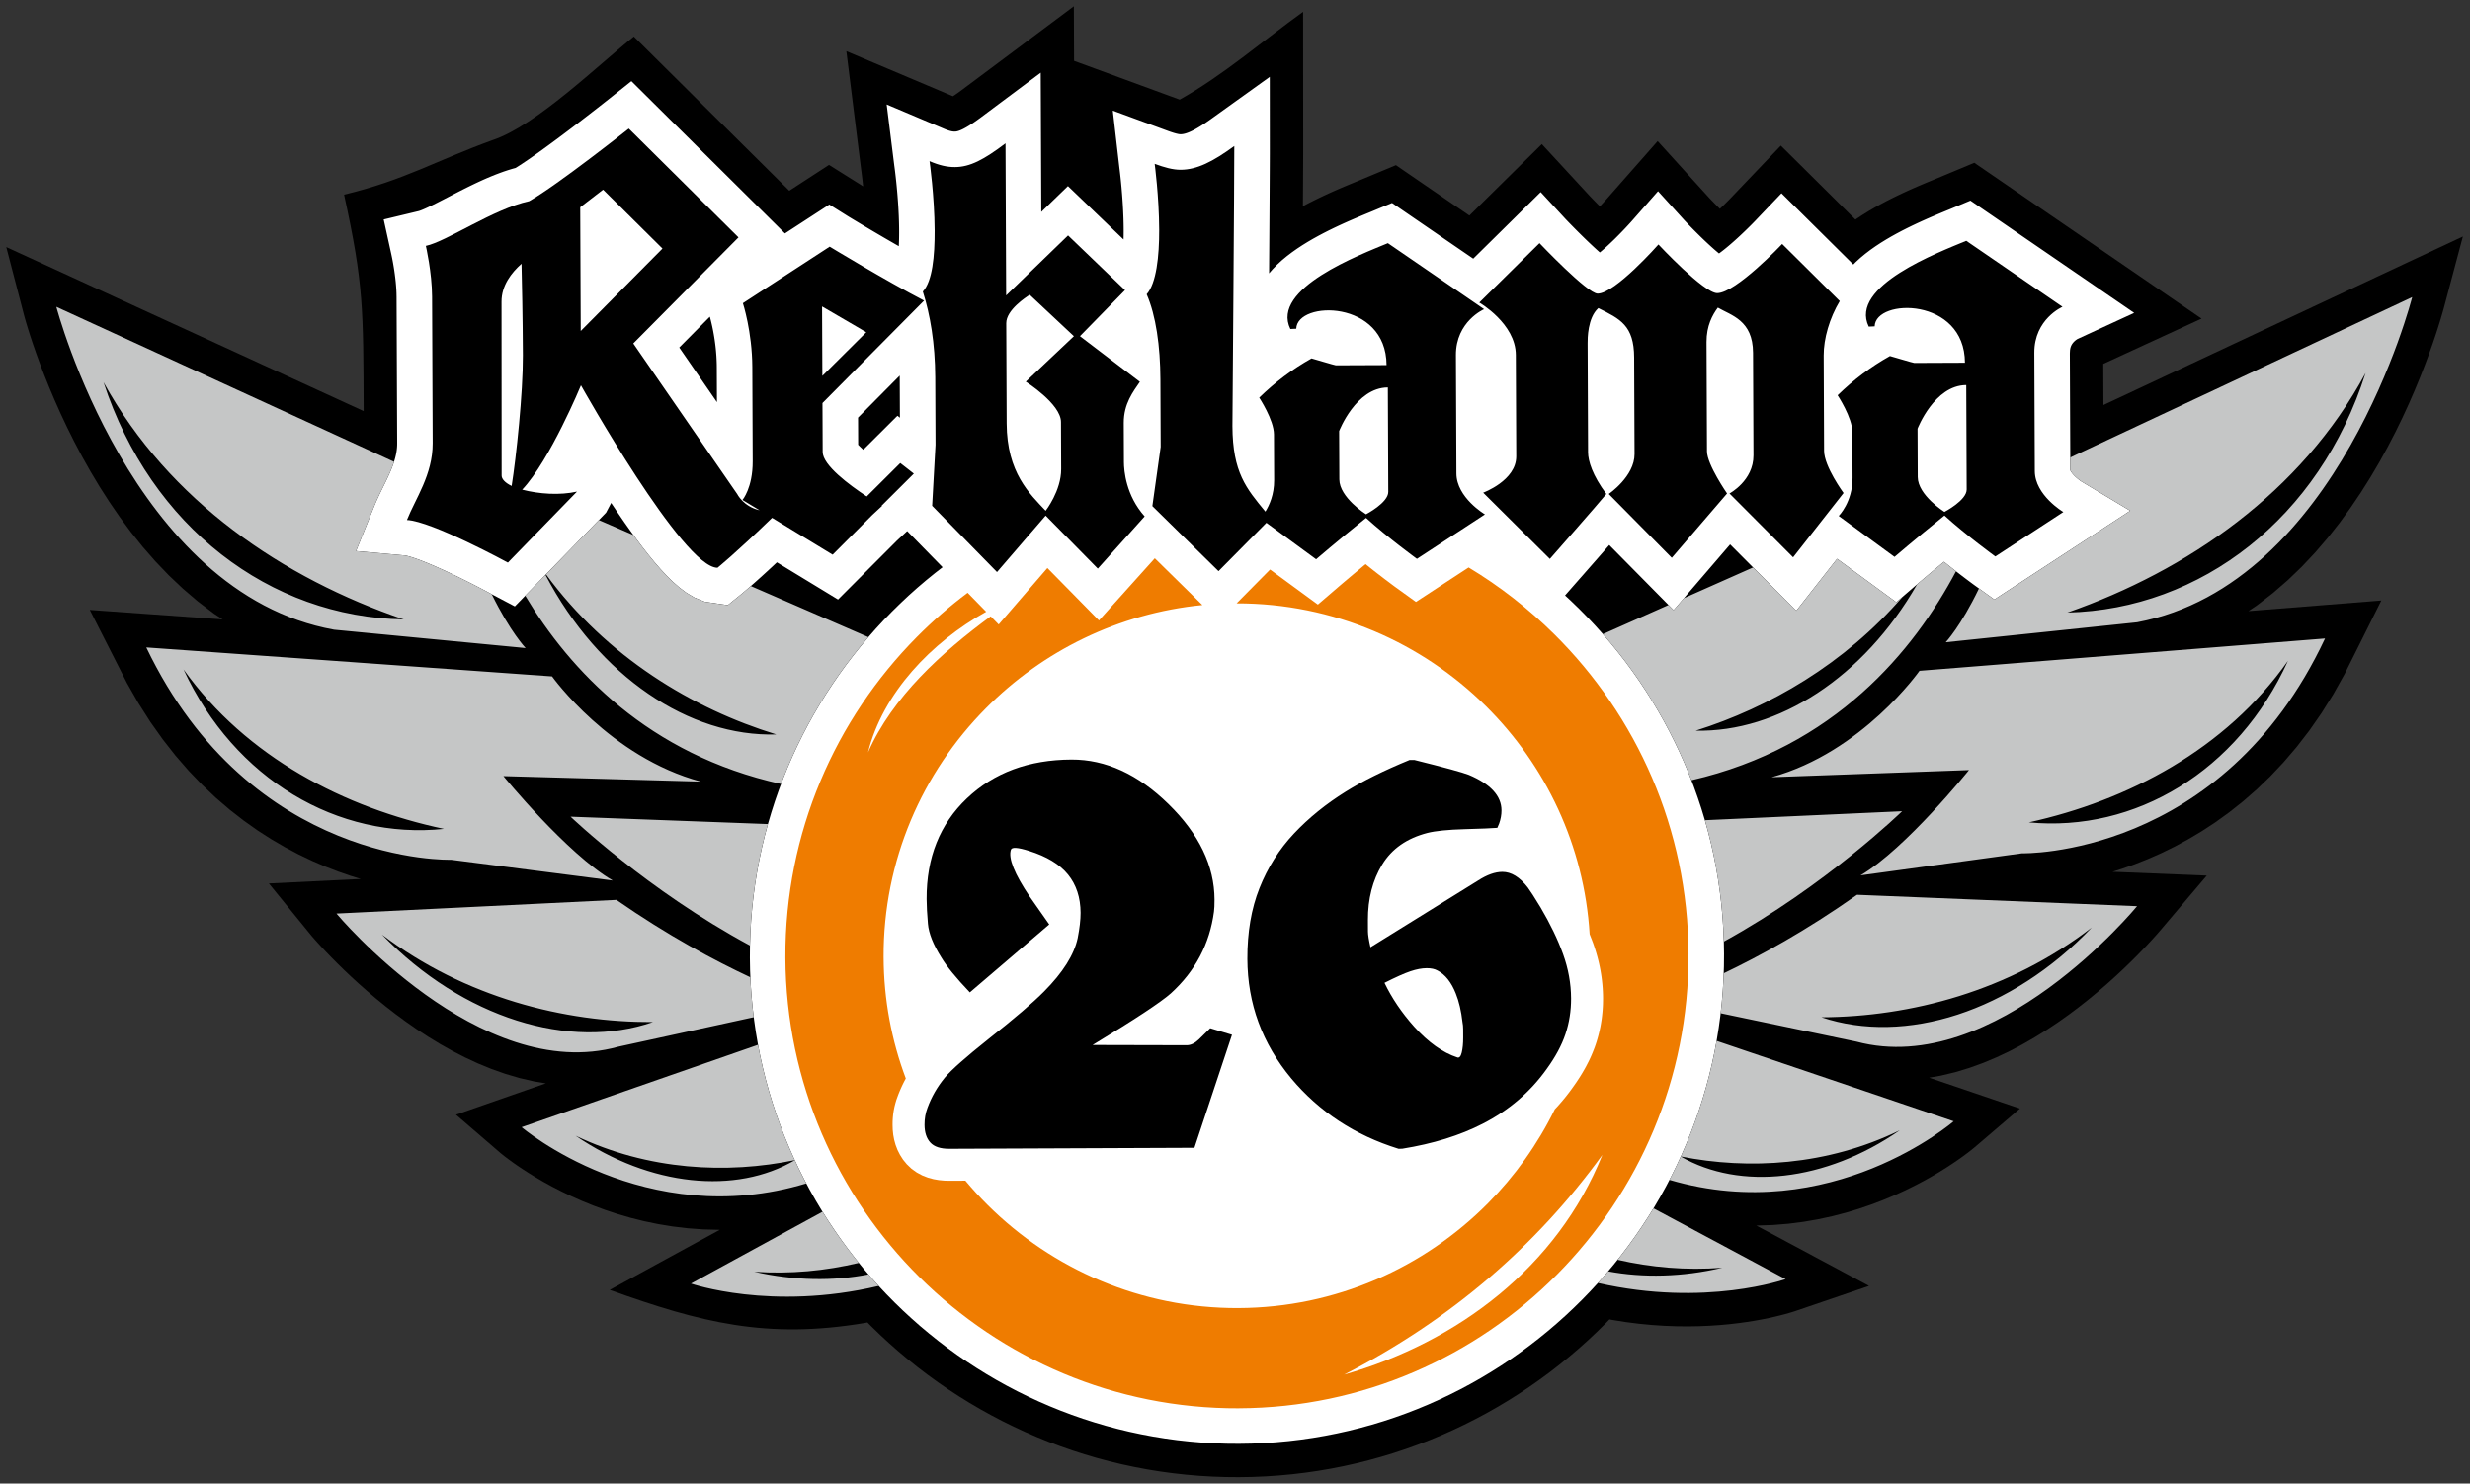 <?xml version="1.0" encoding="UTF-8" standalone="no"?>
<!DOCTYPE svg PUBLIC "-//W3C//DTD SVG 1.1//EN" "http://www.w3.org/Graphics/SVG/1.1/DTD/svg11.dtd">
<svg width="100%" height="100%" viewBox="0 0 1640 985" version="1.1" xmlns="http://www.w3.org/2000/svg" xmlns:xlink="http://www.w3.org/1999/xlink" xml:space="preserve" style="fill-rule:evenodd;clip-rule:evenodd;stroke-linejoin:round;stroke-miterlimit:1.414;">
    <rect x="0" y="0" width="1640" height="985" fill="#333333" stroke="none"/>
    <g transform="matrix(4.167,0,0,4.167,0,0)">
        <path d="M97.159,205.531L114.696,195.953L114.605,195.955L112.054,195.89L109.575,195.708L107.171,195.421L104.852,195.04L102.612,194.575L100.46,194.037L98.396,193.437L96.43,192.785L94.556,192.095L92.776,191.371L91.1,190.628L89.53,189.876L88.063,189.124L86.704,188.381L85.453,187.657L84.325,186.965L83.309,186.315L82.407,185.707L81.626,185.16L80.976,184.683L80.448,184.283L80.055,183.972L79.77,183.741L72.655,177.612L86.972,172.623L85.119,172.315L82.797,171.777L80.531,171.11L78.323,170.331L76.172,169.449L74.085,168.482L72.065,167.441L70.112,166.342L68.227,165.192L66.411,164.004L64.674,162.791L63.011,161.569L61.426,160.339L59.923,159.118L58.507,157.916L57.178,156.744L55.944,155.611L54.805,154.532L53.77,153.517L52.836,152.578L52.008,151.719L51.291,150.957L50.694,150.305L50.212,149.77L49.854,149.361L49.597,149.062L42.845,140.769L57.48,140.052L55.876,139.559L53.896,138.873L51.859,138.086L49.764,137.186L47.626,136.166L45.45,135.018L43.251,133.736L41.033,132.312L38.813,130.737L36.596,129.01L34.395,127.12L32.218,125.062L30.075,122.828L27.976,120.415L25.935,117.815L23.957,115.026L22.055,112.039L20.236,108.853L14.309,97.183L35.471,98.696L34.094,97.78L31.554,95.857L29.157,93.812L26.89,91.666L24.751,89.429L22.734,87.122L20.843,84.762L19.068,82.366L17.407,79.947L15.854,77.522L14.411,75.109L13.069,72.721L11.828,70.372L10.685,68.077L9.639,65.854L8.688,63.717L7.827,61.681L7.054,59.759L6.373,57.972L5.775,56.333L5.26,54.852L4.826,53.547L4.475,52.436L4.2,51.535L4.005,50.859L3.877,50.407L1,39.371L57.945,65.505C57.878,49.224 57.966,45.339 54.823,31.016C64.478,28.698 69.686,25.496 78.516,22.314C85.454,20.002 95.408,10.268 100.997,5.826L125.767,30.393L132.093,26.276L137.531,29.689L137.516,29.537L137.483,29.233L137.453,28.946L137.391,28.411L137.339,27.976L137.315,27.787L137.295,27.62L137.278,27.495L137.261,27.363L137.248,27.268L137.244,27.239L137.231,27.142L134.859,8.152L151.841,15.335L151.846,15.333L152.203,15.094L152.613,14.808L153.078,14.471L171.107,1L171.142,9.696L187.972,15.875C194.874,12.02 201.214,6.493 207.635,1.885L207.651,23.764L207.649,24.48L207.645,25.37L207.641,26.423L207.634,27.634L207.628,28.982L207.62,30.46L207.604,32.862L208.42,32.427L209.331,31.966L210.216,31.532L211.078,31.125L211.913,30.74L212.716,30.382L213.482,30.049L214.203,29.741L214.872,29.461L215.486,29.206L216.498,28.789L222.425,26.316L234.133,34.346L245.675,22.961L253.337,31.26L253.414,31.34L253.541,31.472L253.709,31.647L253.894,31.837L254.105,32.055L254.354,32.307L254.627,32.586L254.923,32.883L255.137,32.656L255.346,32.432L255.529,32.236L255.842,31.894L256.005,31.711L256.031,31.682L264.131,22.482L272.318,31.507L272.324,31.512L272.403,31.597L272.512,31.71L272.665,31.872L272.833,32.045L273.131,32.352L273.516,32.745L273.778,33.01L274.042,33.273L274.233,33.091L274.52,32.815L274.788,32.554L275.033,32.311L275.258,32.085L275.462,31.881L275.66,31.68L275.871,31.46L276.173,31.143L283.758,23.201L295.643,34.989L295.85,34.843L296.818,34.207L297.774,33.615L298.725,33.06L299.661,32.54L300.583,32.049L301.494,31.587L302.379,31.154L303.241,30.746L304.076,30.362L304.879,30.004L305.645,29.671L306.365,29.365L307.035,29.082L307.653,28.827L308.663,28.411L314.587,25.938L350.793,50.766L335.134,57.981L335.161,64.537L392.433,37.683L389.46,48.859L389.344,49.287L389.15,49.963L388.885,50.863L388.541,51.975L388.121,53.278L387.619,54.761L387.035,56.41L386.364,58.206L385.61,60.13L384.766,62.174L383.833,64.319L382.805,66.551L381.682,68.854L380.46,71.213L379.14,73.613L377.711,76.042L376.178,78.477L374.536,80.908L372.781,83.319L370.907,85.693L368.914,88.015L366.793,90.27L364.546,92.436L362.162,94.502L359.641,96.443L358.27,97.371L379.438,95.684L373.586,107.405L371.795,110.604L369.917,113.605L367.963,116.411L365.941,119.028L363.865,121.458L361.741,123.709L359.581,125.786L357.392,127.695L355.191,129.439L352.983,131.032L350.779,132.474L348.588,133.774L346.425,134.938L344.294,135.978L342.206,136.895L340.173,137.699L338.202,138.399L336.603,138.906L351.624,139.517L344.513,147.905L344.306,148.151L343.951,148.563L343.474,149.103L342.877,149.764L342.169,150.529L341.349,151.393L340.423,152.342L339.391,153.368L338.261,154.456L337.037,155.595L335.723,156.776L334.314,157.99L332.825,159.223L331.249,160.466L329.596,161.705L327.865,162.932L326.061,164.134L324.185,165.298L322.241,166.415L320.227,167.472L318.151,168.455L316.008,169.355L313.809,170.152L311.545,170.839L309.225,171.396L307.39,171.716L321.853,176.637L314.647,182.799L314.38,183.018L313.993,183.327L313.471,183.731L312.819,184.215L312.049,184.764L311.155,185.376L310.145,186.037L309.015,186.742L307.771,187.474L306.42,188.227L304.963,188.989L303.395,189.756L301.727,190.512L299.955,191.25L298.087,191.956L296.121,192.625L294.066,193.241L291.916,193.797L289.682,194.28L287.363,194.681L284.964,194.988L282.485,195.19L279.937,195.275L279.849,195.274L297.808,204.894L286.156,208.869L285.911,208.952L285.512,209.077L285.011,209.225L284.39,209.401L283.65,209.592L282.805,209.798L281.851,210.009L280.792,210.225L279.63,210.437L278.373,210.637L277.024,210.824L275.579,210.992L274.049,211.132L272.431,211.242L270.736,211.314L268.962,211.345L267.111,211.326L265.188,211.254L263.199,211.121L261.147,210.925L259.032,210.657L256.862,210.311L256.451,210.232L255.878,210.824L254.462,212.217L253.015,213.577L251.532,214.904L250.021,216.193L248.476,217.449L246.901,218.669L245.298,219.848L243.665,220.992L242.002,222.098L240.313,223.164L238.597,224.189L236.855,225.177L235.084,226.122L233.289,227.026L231.469,227.887L229.627,228.705L227.76,229.478L225.87,230.209L223.957,230.893L222.025,231.533L220.071,232.124L218.098,232.67L216.105,233.167L214.094,233.616L212.066,234.015L210.02,234.364L207.959,234.663L205.881,234.91L203.791,235.105L201.688,235.249L199.568,235.338L197.526,235.372L197.381,235.374L195.305,235.356L193.187,235.283L191.08,235.158L188.987,234.979L186.909,234.748L184.845,234.467L182.794,234.135L180.764,233.751L178.751,233.321L176.752,232.84L174.773,232.31L172.817,231.734L170.879,231.111L168.96,230.442L167.063,229.727L165.192,228.969L163.342,228.166L161.517,227.321L159.711,226.431L157.935,225.499L156.185,224.53L154.457,223.515L152.759,222.463L151.089,221.371L149.448,220.242L147.834,219.073L146.247,217.866L144.695,216.624L143.172,215.348L141.68,214.032L140.218,212.684L138.792,211.301L138.217,210.718L137.802,210.801C122.138,213.416 111.691,210.747 97.159,205.531"/>
    </g>
    <g transform="matrix(4.167,0,0,4.167,0,0)">
        <path d="M234.745,41.215L221.803,32.34L218.536,33.703L217.519,34.122L216.921,34.37L216.274,34.642L215.586,34.935L214.862,35.25L214.106,35.587L213.325,35.946L212.523,36.325L211.706,36.725L210.875,37.148L210.036,37.594L209.194,38.06L208.353,38.552L207.515,39.07L206.681,39.619L205.862,40.197L205.056,40.81L204.267,41.463L203.497,42.167L202.754,42.927L202.212,43.557L202.216,43.176L202.228,41.195L202.242,39.244L202.255,37.336L202.267,35.488L202.279,33.711L202.29,32.02L202.299,30.429L202.308,28.953L202.315,27.605L202.321,26.398L202.326,25.347L202.329,24.465L202.33,23.762L202.322,12.246L192.771,19.101L192.234,19.473L191.731,19.811L191.261,20.11L190.825,20.373L190.425,20.6L190.06,20.791L189.727,20.95L189.431,21.079L189.169,21.179L188.939,21.255L188.736,21.309L188.558,21.348L188.398,21.373L188.248,21.387L188.072,21.393L188.034,21.391L187.988,21.387L187.92,21.379L187.834,21.367L187.738,21.349L187.625,21.326L187.49,21.295L187.341,21.258L187.188,21.216L187.016,21.166L186.828,21.106L186.627,21.041L186.415,20.969L186.192,20.89L177.315,17.629L178.373,26.814L178.383,26.882L178.39,26.948L178.402,27.036L178.415,27.148L178.434,27.303L178.454,27.468L178.475,27.648L178.498,27.854L178.524,28.088L178.552,28.343L178.581,28.615L178.61,28.902L178.64,29.208L178.67,29.535L178.703,29.872L178.763,30.592L178.795,30.975L178.825,31.367L178.853,31.77L178.881,32.184L178.908,32.606L178.933,33.032L178.956,33.467L178.976,33.91L178.995,34.356L179.012,34.803L179.024,35.254L179.035,35.709L179.042,36.161L179.046,36.613L179.045,36.966L179.043,37.322L179.038,37.673L179.03,38.022L179.026,38.159L170.166,29.653L165.92,33.767L165.83,11.583L156.231,18.756L155.697,19.142L155.204,19.487L154.749,19.791L154.335,20.054L153.963,20.275L153.631,20.458L153.34,20.607L153.088,20.721L152.878,20.805L152.704,20.866L152.56,20.906L152.438,20.934L152.335,20.95L152.236,20.96L152.085,20.964L152.056,20.965L151.991,20.961L151.928,20.957L151.855,20.95L151.777,20.94L151.701,20.928L151.617,20.912L151.518,20.89L151.412,20.865L151.302,20.834L151.177,20.797L151.039,20.751L150.888,20.698L150.727,20.637L150.55,20.566L141.281,16.644L142.503,26.436L142.514,26.508L142.523,26.576L142.535,26.669L142.552,26.795L142.572,26.952L142.594,27.127L142.619,27.325L142.645,27.545L142.675,27.793L142.739,28.357L142.772,28.664L142.808,28.991L142.842,29.335L142.878,29.694L142.912,30.07L142.949,30.461L142.984,30.864L143.018,31.277L143.05,31.703L143.083,32.14L143.113,32.584L143.141,33.034L143.167,33.488L143.19,33.952L143.212,34.417L143.229,34.883L143.244,35.354L143.255,35.827L143.263,36.294L143.267,36.762L143.268,37.099L143.266,37.442L143.262,37.783L143.256,38.116L143.246,38.444L143.235,38.769L143.22,39.092L143.214,39.225L142.634,38.893L142.032,38.545L141.441,38.203L140.864,37.868L140.299,37.537L139.753,37.217L139.227,36.908L138.722,36.61L138.24,36.324L137.785,36.056L137.361,35.804L136.966,35.568L136.601,35.348L136.272,35.152L135.984,34.979L135.733,34.829L135.519,34.699L135.354,34.6L135.232,34.526L135.189,34.5L132.145,32.59L125.07,37.194L100.607,12.931L96.644,16.081L96.555,16.151L96.404,16.27L96.197,16.433L95.933,16.641L95.621,16.885L95.262,17.165L94.861,17.478L94.418,17.821L93.941,18.192L93.431,18.586L92.891,19.001L92.327,19.435L91.74,19.884L91.132,20.346L90.511,20.816L89.875,21.295L89.233,21.775L88.585,22.258L87.936,22.738L87.288,23.213L86.648,23.678L86.017,24.133L85.399,24.573L84.799,24.995L84.224,25.395L83.674,25.769L83.154,26.117L82.673,26.431L82.238,26.706L82.146,26.762L81.662,26.894L80.955,27.109L80.259,27.34L79.572,27.589L78.896,27.847L78.224,28.119L77.562,28.399L76.909,28.687L76.266,28.981L75.631,29.28L75.003,29.583L74.386,29.886L73.781,30.189L73.186,30.491L72.604,30.79L72.035,31.083L71.483,31.37L70.946,31.648L70.427,31.915L69.927,32.172L69.45,32.414L68.997,32.639L68.569,32.848L68.17,33.037L67.805,33.204L67.477,33.347L67.194,33.464L66.964,33.551L66.797,33.609L66.706,33.635L61.136,34.971L62.338,40.444L62.365,40.567L62.404,40.755L62.458,41.015L62.523,41.344L62.597,41.736L62.676,42.181L62.757,42.669L62.838,43.196L62.916,43.755L62.989,44.337L63.055,44.931L63.109,45.532L63.151,46.132L63.177,46.715L63.189,47.32L63.285,70.599L63.281,70.918L63.268,71.185L63.246,71.453L63.216,71.719L63.176,71.988L63.13,72.256L63.073,72.527L63.008,72.802L62.935,73.078L62.854,73.36L62.764,73.645L62.667,73.93L62.56,74.223L62.446,74.523L62.326,74.823L62.199,75.124L62.063,75.435L61.921,75.751L61.775,76.067L61.623,76.389L61.465,76.718L61.302,77.054L61.135,77.393L60.967,77.735L60.795,78.086L60.622,78.445L60.445,78.811L60.269,79.185L60.094,79.566L59.92,79.958L59.747,80.365L56.729,87.808L64.536,88.51L64.63,88.525L64.847,88.572L65.158,88.652L65.543,88.767L65.989,88.911L66.485,89.085L67.017,89.281L67.578,89.5L68.167,89.739L68.778,89.996L69.402,90.265L70.034,90.546L70.674,90.835L71.312,91.13L71.943,91.427L72.565,91.726L73.181,92.024L73.775,92.317L74.349,92.603L74.9,92.879L75.422,93.145L75.913,93.396L76.363,93.629L76.775,93.844L77.146,94.039L77.469,94.21L77.734,94.35L77.948,94.466L78.11,94.552L78.229,94.616L82.032,96.621L96.568,81.69L97.384,80.138L97.584,80.439L98.525,81.837L99.477,83.22L100.437,84.577L101.4,85.9L102.365,87.181L103.33,88.412L104.293,89.584L105.257,90.695L106.228,91.737L107.216,92.712L108.248,93.616L109.37,94.46L110.669,95.232L112.296,95.883L115.957,96.428L117.935,94.826L118.057,94.726L118.252,94.565L118.517,94.343L118.845,94.064L119.241,93.723L119.705,93.318L120.238,92.849L120.837,92.314L121.506,91.71L122.242,91.038L123.048,90.294L123.79,89.6L133.532,95.53L142.916,86.137L144.55,84.619L150.19,90.379L149.02,91.286L147.574,92.461L146.157,93.669L144.771,94.91L143.415,96.185L142.089,97.49L140.789,98.83L139.522,100.204L138.288,101.605L137.087,103.037L135.92,104.499L134.788,105.987L133.689,107.504L132.628,109.048L131.602,110.618L130.614,112.213L129.663,113.835L128.75,115.481L127.876,117.151L127.042,118.844L126.247,120.561L125.493,122.299L124.782,124.059L124.111,125.839L123.483,127.641L122.899,129.462L122.358,131.302L121.862,133.16L121.411,135.036L121.006,136.928L120.646,138.838L120.335,140.763L120.07,142.702L119.854,144.655L119.687,146.624L119.569,148.604L119.501,150.597L119.485,152.564L119.485,152.641L119.519,154.609L119.602,156.601L119.736,158.581L119.92,160.546L120.152,162.498L120.432,164.436L120.759,166.358L121.135,168.264L121.556,170.153L122.022,172.024L122.533,173.879L123.089,175.714L123.687,177.529L124.331,179.326L125.016,181.101L125.743,182.854L126.51,184.586L127.319,186.296L128.167,187.983L129.055,189.645L129.98,191.284L130.944,192.897L131.946,194.485L132.985,196.046L134.058,197.58L135.167,199.089L136.313,200.569L137.492,202.019L138.704,203.441L139.951,204.833L141.229,206.195L142.539,207.525L143.874,208.819L145.242,210.081L146.639,211.313L148.066,212.508L149.521,213.673L151.004,214.802L152.515,215.895L154.052,216.954L155.615,217.975L157.206,218.96L158.821,219.909L160.46,220.817L162.123,221.689L163.81,222.52L165.519,223.312L167.25,224.063L169.001,224.773L170.775,225.441L172.569,226.067L174.381,226.649L176.212,227.188L178.063,227.683L179.93,228.133L181.814,228.536L183.713,228.895L185.63,229.206L187.561,229.468L189.506,229.684L191.463,229.852L193.436,229.968L195.419,230.037L197.377,230.053L197.455,230.053L199.411,230.02L201.394,229.937L203.364,229.802L205.32,229.62L207.263,229.388L209.191,229.109L211.105,228.782L213.002,228.409L214.882,227.99L216.745,227.525L218.591,227.014L220.418,226.461L222.225,225.863L224.014,225.223L225.783,224.54L227.528,223.816L229.253,223.05L230.955,222.245L232.634,221.4L234.291,220.515L235.922,219.592L237.529,218.631L239.11,217.633L240.666,216.599L242.195,215.527L243.696,214.422L245.17,213.282L246.616,212.106L248.031,210.898L249.419,209.656L250.775,208.382L252.102,207.077L253.401,205.736L254.667,204.363L255.901,202.962L257.102,201.53L258.27,200.07L259.402,198.58L260.5,197.064L261.562,195.52L262.587,193.95L263.576,192.354L264.526,190.732L265.44,189.086L266.313,187.416L267.148,185.722L267.942,184.006L268.695,182.267L269.408,180.508L270.078,178.726L270.705,176.926L271.29,175.104L271.831,173.265L272.328,171.407L272.778,169.531L273.184,167.639L273.542,165.729L273.855,163.805L274.118,161.866L274.335,159.911L274.502,157.943L274.621,155.963L274.688,153.971L274.706,152.003L274.705,151.924L274.672,149.956L274.588,147.965L274.453,145.986L274.271,144.02L274.037,142.069L273.758,140.132L273.429,138.21L273.056,136.304L272.634,134.415L272.168,132.542L271.657,130.689L271.102,128.854L270.501,127.038L269.859,125.242L269.174,123.467L268.447,121.712L267.68,119.98L266.871,118.27L266.022,116.585L265.136,114.922L264.209,113.283L263.245,111.669L262.244,110.083L261.205,108.52L260.131,106.986L259.022,105.478L257.876,103.999L256.698,102.547L255.485,101.126L254.24,99.735L252.962,98.373L251.651,97.041L250.314,95.747L249.374,94.877L251.222,92.77L251.288,92.696L251.395,92.574L251.537,92.413L251.772,92.145L252.159,91.707L252.425,91.403L252.713,91.073L253.024,90.72L253.355,90.342L253.705,89.943L254.066,89.532L254.439,89.107L254.822,88.668L255.212,88.223L255.604,87.774L255.998,87.322L256.393,86.872L256.418,86.842L266.672,97.224L275.677,86.747L286.221,97.321L292.72,89.039L302.152,95.956L305.594,92.996L305.695,92.91L305.866,92.763L306.105,92.56L306.409,92.302L306.775,91.993L307.2,91.634L307.685,91.229L308.226,90.777L308.82,90.282L309.464,89.748L309.753,89.509L310.394,90.023L311.073,90.561L311.715,91.062L312.313,91.524L312.862,91.943L313.351,92.313L313.771,92.627L314.116,92.884L314.378,93.078L314.556,93.208L317.777,95.53L339.431,81.382L331.693,76.74L331.666,76.722L331.566,76.656L331.41,76.545L331.213,76.396L330.994,76.218L330.765,76.017L330.539,75.798L330.332,75.576L330.158,75.367L330.024,75.179L329.936,75.031L329.891,74.939L329.891,74.937L329.884,74.841L329.808,56.338L329.833,55.821L329.878,55.53L329.941,55.298L330.017,55.101L330.105,54.927L330.208,54.765L330.324,54.613L330.454,54.468L330.592,54.336L330.727,54.222L330.854,54.128L330.959,54.057L331.027,54.016L331.038,54.01L340.059,49.855L313.966,31.962L310.699,33.326L309.682,33.744L309.083,33.992L308.437,34.264L307.749,34.556L307.025,34.872L306.269,35.209L305.489,35.568L304.686,35.947L303.869,36.347L303.038,36.769L302.2,37.215L301.357,37.682L300.516,38.174L299.678,38.692L298.844,39.241L298.024,39.818L297.219,40.432L296.43,41.085L295.66,41.789L295.308,42.149L283.861,30.796L279.855,34.991L279.798,35.051L279.71,35.144L279.585,35.273L279.429,35.433L279.244,35.622L279.026,35.841L278.783,36.084L278.516,36.347L278.227,36.63L277.916,36.93L277.59,37.241L277.251,37.56L276.899,37.886L276.536,38.215L276.166,38.545L275.794,38.871L275.422,39.188L275.05,39.497L274.684,39.793L274.328,40.07L273.987,40.326L273.907,40.384L273.749,40.254L273.414,39.97L273.066,39.668L272.715,39.354L272.361,39.032L272.003,38.7L271.646,38.365L271.298,38.032L270.958,37.704L270.628,37.379L270.31,37.064L270.008,36.763L269.726,36.478L269.462,36.209L269.221,35.962L269.008,35.743L268.823,35.55L268.665,35.384L268.542,35.256L268.456,35.164L268.429,35.136L264.19,30.464L260,35.225L259.961,35.268L259.877,35.362L259.76,35.492L259.615,35.651L259.441,35.841L259.239,36.058L259.014,36.3L258.764,36.563L258.494,36.845L258.205,37.143L257.901,37.453L257.584,37.772L257.258,38.096L256.919,38.424L256.574,38.752L256.229,39.075L255.883,39.391L255.537,39.697L255.199,39.99L254.917,40.226L254.692,40.026L254.334,39.703L253.969,39.367L253.6,39.023L253.228,38.671L252.855,38.313L252.49,37.961L252.136,37.614L251.789,37.271L251.454,36.939L251.138,36.622L250.839,36.321L250.56,36.036L250.304,35.776L250.077,35.543L249.881,35.341L249.713,35.166L249.58,35.029L249.487,34.931L249.454,34.896L245.496,30.609L234.745,41.215ZM143.361,59.845L143.363,60.144L143.391,66.56L142.993,66.251L137.564,71.658L137.361,71.479L137.008,71.146L136.738,70.869L136.721,66.541L143.361,59.845ZM113.108,50.461L113.142,50.582L113.183,50.739L113.233,50.926L113.283,51.129L113.336,51.347L113.391,51.583L113.449,51.842L113.509,52.115L113.568,52.396L113.626,52.695L113.685,53.011L113.744,53.341L113.801,53.683L113.857,54.034L113.909,54.399L113.96,54.778L114.008,55.163L114.051,55.555L114.09,55.959L114.124,56.372L114.155,56.789L114.177,57.214L114.196,57.646L114.209,58.08L114.215,58.542L114.238,64.078L108.233,55.376L113.108,50.461Z" style="fill:white;"/>
    </g>
    <g transform="matrix(4.167,0,0,4.167,0,0)">
        <path d="M83.097,42.029C81.473,43.461 79.901,45.511 79.912,48.074L79.929,75.774C79.93,76.281 80.412,76.899 81.525,77.431C82.255,72.845 83.341,62.608 83.316,56.625C83.292,50.635 83.162,44.698 83.097,42.029ZM138.105,79.104L143.449,73.782L145.609,75.467L140.473,80.583C140.515,80.608 140.538,80.622 140.538,80.622L138.987,82.063L132.673,88.384L123.024,82.511C117.176,88.185 114.329,90.465 114.329,90.465C108.847,90.488 92.569,61.396 92.569,61.396C92.569,61.396 87.636,73.335 83.203,78.022C85.891,78.72 89.2,78.95 91.942,78.329L80.928,89.644C80.928,89.644 68.802,83.033 64.842,82.857C66.175,79.485 68.964,75.626 68.943,70.625L68.847,47.254C68.831,43.407 67.853,39.179 67.853,39.179C71.158,38.486 78.635,33.289 84.313,32.055C88.759,29.547 100.192,20.488 100.192,20.488L117.671,37.825L100.909,54.726L117.454,78.702C117.454,78.702 118.435,80.711 121.03,81.306L118.308,79.661C118.308,79.661 119.951,77.731 119.934,73.499L119.873,58.495C119.849,52.82 118.372,48.306 118.372,48.306L132.201,39.304C132.201,39.304 141.168,44.75 147.24,47.899L131.052,64.22L131.084,72.01C131.093,74.131 135.307,77.259 138.105,79.104ZM213.377,68.691C213.377,68.691 216.042,61.755 221.139,61.734L221.207,78.373C221.215,80.105 217.663,81.946 217.663,81.946C217.663,81.946 213.42,79.271 213.409,76.385L213.377,68.691ZM298.708,51.999C298.835,47.475 313.052,47.34 313.095,57.798C308.575,57.817 305.016,57.831 305.016,57.831C304.854,57.832 301.315,56.768 301.141,56.73C298.052,58.46 295.361,60.503 292.806,62.979C292.806,62.979 295.145,66.528 295.155,68.836L295.185,76.146C295.2,79.993 292.981,82.215 292.981,82.215L301.873,88.734C301.873,88.734 305.036,86.012 309.829,82.145C313.304,85.305 317.935,88.668 317.935,88.668L328.774,81.586C328.774,81.586 324.242,78.912 324.226,75.065L324.149,56.214C324.127,50.828 328.64,48.886 328.64,48.886L313.304,38.369C308.971,40.189 294.593,45.575 297.768,52.043L298.708,51.999ZM305.54,68.313C305.54,68.313 308.204,61.377 313.302,61.356L313.37,77.995C313.377,79.726 309.826,81.568 309.826,81.568C309.826,81.568 305.583,78.893 305.572,76.007L305.54,68.313ZM166.616,82.156L174.923,90.601L182.391,82.283C179.395,78.929 179.09,74.987 179.085,73.641L179.059,67.389C179.047,64.311 180.578,62.382 181.629,60.838L172.078,53.568L179.261,46.229L170.184,37.514L160.317,47.076C160.317,47.076 160.226,24.859 160.217,22.839C156.766,25.45 154.558,26.614 152.154,26.623C150.904,26.628 149.652,26.345 148.111,25.678C148.111,25.678 148.903,31.253 148.926,36.735C148.942,40.775 148.574,44.816 147.042,46.457C148.211,50.107 148.999,54.72 149.022,60.107L149.066,70.878L148.528,80.595L158.863,91.148L166.616,82.156ZM166.614,81.387C164.101,78.704 160.433,75.352 160.401,67.466L160.335,51.5C160.326,49.384 163.492,47.351 164.068,46.964L171.116,53.572L163.451,60.817C163.451,60.817 169.044,64.353 169.056,67.238L169.087,74.74C169.101,78.202 166.614,81.387 166.614,81.387ZM245.306,38.744L235.711,48.209C235.711,48.209 241.511,51.552 241.532,56.553L241.598,72.711C241.614,76.558 236.332,78.503 236.332,78.503L246.955,89.056C246.955,89.056 254.614,80.352 255.954,78.711C253.73,75.739 253.047,73.433 253.041,72.087L252.97,54.679C252.967,54.006 252.953,50.64 254.678,49.093C258.147,50.81 260.364,51.859 260.385,56.956L260.448,72.345C260.463,75.904 256.338,78.71 256.338,78.71L266.383,88.88L275.19,78.633C275.19,78.633 271.997,74.029 271.988,71.913L271.916,54.505C271.906,51.908 272.86,50.173 273.721,49.015C275.842,50.257 279.308,51.012 279.329,56.206L279.396,72.556C279.413,76.595 275.574,78.631 275.574,78.631L285.715,88.801L293.752,78.556C293.752,78.556 290.657,74.337 290.647,71.836L290.584,56.64C290.573,53.947 291.522,50.673 293.145,47.974L283.971,38.874C283.971,38.874 276.597,46.695 273.616,46.707C271.5,46.716 264.255,38.955 264.255,38.955C264.255,38.955 257.362,46.774 254.573,46.785C252.938,46.792 245.306,38.744 245.306,38.744ZM183.987,26.108C183.987,26.108 184.682,31.298 184.704,36.589C184.721,40.82 184.258,45.15 182.71,46.888C184.183,50.248 184.876,55.15 184.898,60.44L184.942,71.212L183.618,80.643L194.161,91.004L201.785,83.301L209.71,89.112C209.71,89.112 212.873,86.39 217.666,82.524C221.141,85.683 225.772,89.046 225.772,89.046L236.611,81.965C236.611,81.965 232.079,79.29 232.064,75.443L231.986,56.592C231.964,51.206 236.477,49.264 236.477,49.264L221.141,38.747C216.808,40.568 202.431,45.953 205.605,52.42L206.544,52.377C206.672,47.853 220.889,47.718 220.932,58.176C216.412,58.195 212.854,58.21 212.854,58.21C212.691,58.21 209.153,57.146 208.978,57.108C205.89,58.838 203.198,60.882 200.643,63.357C200.643,63.357 202.982,66.906 202.992,69.215L203.022,76.524C203.031,78.801 202.257,80.508 201.624,81.522C198.588,77.838 196.404,75.286 196.374,67.895C196.374,67.895 196.689,27.402 196.672,23.266C193.22,25.782 190.724,27.042 188.127,27.052C186.877,27.058 185.529,26.679 183.987,26.108ZM196.305,164.876L190.319,182.886L151.27,183.047C149.86,183.053 148.849,182.72 148.237,182.049C147.625,181.379 147.317,180.434 147.312,179.216C147.308,178.254 147.464,177.356 147.781,176.521C148.416,174.787 149.339,173.18 150.551,171.701C151.572,170.478 153.904,168.417 157.547,165.517C161.637,162.294 164.576,159.781 166.364,157.978C169.366,154.952 171.149,152.124 171.715,149.493C172.029,147.888 172.184,146.541 172.18,145.451C172.169,143.015 171.504,140.981 170.183,139.351C168.862,137.722 166.789,136.464 163.964,135.578C162.167,135.008 161.204,134.948 161.078,135.398C160.635,136.746 161.639,139.242 164.091,142.887C165.122,144.358 166.154,145.828 167.186,147.299L154.534,158.123C152.345,155.823 150.831,153.97 149.992,152.563C148.701,150.517 147.988,148.724 147.853,147.186C147.719,145.647 147.649,144.333 147.645,143.243C147.618,136.639 149.76,131.292 154.071,127.203C158.383,123.114 163.937,121.055 170.733,121.027C176.183,121.005 181.339,123.372 186.199,128.129C191.06,132.886 193.501,137.958 193.523,143.343C193.527,144.177 193.497,144.819 193.435,145.268C192.75,150.4 190.46,154.738 186.563,158.28C184.966,159.697 180.809,162.439 174.093,166.506L189.098,166.541C189.739,166.538 190.379,166.231 191.017,165.62C191.657,165.008 192.263,164.412 192.838,163.832L196.305,164.876ZM246.437,170.345C243.823,174.011 240.436,176.91 236.277,179.043C232.63,180.918 228.34,182.25 223.406,183.04L222.829,183.042C215.895,180.89 210.204,177.147 205.758,171.843C201.119,166.267 198.785,159.929 198.755,152.796C198.738,148.564 199.38,144.794 200.681,141.519C201.982,138.243 203.813,135.334 206.176,132.824C208.537,130.314 211.286,128.09 214.42,126.138C217.106,124.46 220.498,122.778 224.594,121.095L225.363,121.091C230.177,122.29 233.066,123.08 234.029,123.46C237.498,124.921 239.237,126.805 239.246,129.114C239.249,129.819 239.124,130.525 238.87,131.231L238.584,131.906C237.815,131.973 236.084,132.044 233.392,132.119C230.699,132.195 228.712,132.395 227.431,132.721C224.165,133.568 221.766,135.245 220.238,137.752C218.71,140.259 217.952,143.211 217.966,146.61C217.969,147.315 217.971,147.924 217.973,148.437C217.976,148.95 218.107,149.783 218.369,150.936L235.541,140.286C236.948,139.382 238.228,138.928 239.382,138.923C240.793,138.918 242.144,139.746 243.433,141.407C243.819,141.919 244.497,142.974 245.465,144.573C247.015,147.196 248.211,149.676 249.054,152.012C249.898,154.349 250.324,156.704 250.334,159.076C250.342,161.064 250.045,162.957 249.443,164.755C248.841,166.552 247.839,168.416 246.437,170.345ZM233.037,162.898C232.837,161.104 232.478,159.566 231.96,158.286C231.247,156.494 230.281,155.279 229.06,154.643C228.61,154.388 228.032,154.263 227.327,154.266C226.558,154.269 225.693,154.433 224.732,154.757C223.772,155.082 222.396,155.696 220.604,156.601C221.768,159.033 223.349,161.367 225.345,163.603C227.6,166.095 229.883,167.72 232.194,168.48C232.515,168.607 232.755,168.349 232.913,167.708C233.07,167.066 233.147,166.264 233.143,165.302C233.141,164.79 233.139,164.34 233.138,163.956C233.136,163.571 233.103,163.219 233.037,162.898" style="fill-rule:nonzero;"/>
    </g>
    <g transform="matrix(4.167,0,0,4.167,0,0)">
        <path d="M130.989,48.831L138.028,52.938L131.035,59.892L130.989,48.831ZM96.096,30.219L105.56,39.606L92.534,52.74L92.453,33.024L96.096,30.219Z" style="fill:white;fill-rule:nonzero;"/>
    </g>
    <g transform="matrix(4.167,0,0,4.167,0,0)">
        <path d="M271.659,130.69L303.084,129.26C303.084,129.26 290.963,141.075 274.673,150.028L274.673,149.958L274.588,147.965L274.455,145.987L274.271,144.017L274.038,142.069L273.756,140.135L273.427,138.208L273.055,136.306L272.634,134.415L272.166,132.542L271.659,130.69ZM255.406,101.041L265.858,96.399L266.672,97.222L268.322,95.305L279.331,90.416L286.222,97.32L292.718,89.038L302.154,95.955L303.133,95.113C293.904,105.791 281.939,112.722 270.196,116.42C283.33,116.725 296.954,107.939 305.462,93.115L305.594,92.995L305.695,92.909L305.866,92.762L306.106,92.558L306.409,92.303L306.776,91.994L307.199,91.634L307.686,91.23L308.225,90.778L308.819,90.281L309.464,89.746L309.755,89.509L310.395,90.024L311.071,90.56L311.671,91.028C304.999,103.611 292.393,119.068 269.501,124.324L269.172,123.466L268.447,121.711L267.678,119.981L266.873,118.27L266.022,116.587L265.137,114.922L264.208,113.284L263.24,111.67L262.243,110.082L261.206,108.521L260.131,106.985L259.023,105.48L257.876,103.997L256.698,102.546L255.485,101.127L255.406,101.041ZM340.525,99.154L310.031,102.335C310.031,102.335 312.431,99.79 315.329,93.765L317.779,95.53L339.431,81.381L331.691,76.741L331.666,76.722L331.566,76.656L331.412,76.545L331.215,76.395L330.994,76.217L330.768,76.013L330.539,75.8L330.333,75.577L330.159,75.37L330.024,75.178L329.935,75.031L329.893,74.94L329.891,74.938L329.882,74.843L329.873,72.894L384.357,47.345C384.357,47.345 372.726,93.102 340.525,99.154ZM296.454,139.481C303.684,135.225 313.736,122.703 313.736,122.703L282.281,123.838C296.757,119.849 305.853,106.885 305.853,106.885L370.471,101.734C354.028,136.761 322.181,135.964 322.181,135.964L296.454,139.481ZM295.801,165.971L274.165,161.445L274.335,159.912L274.502,157.944L274.62,155.962L274.651,155.08C280.281,152.395 287.753,148.335 295.895,142.572L340.519,144.39C340.519,144.39 317.943,171.905 295.801,165.971ZM273.521,165.849L311.297,178.663C311.297,178.663 291.78,195.575 266.007,187.998L266.311,187.416L267.146,185.722L267.812,184.285C277.219,189.708 290.85,188.324 302.705,180.1C291.127,185.756 278.578,186.407 267.816,184.271L267.946,184.007L268.697,182.265L269.406,180.508L270.078,178.726L270.705,176.926L271.291,175.105L271.832,173.265L272.328,171.408L272.778,169.535L273.185,167.637L273.521,165.849ZM263.463,192.533L284.516,203.808C284.516,203.808 271.798,208.34 254.608,204.427L254.667,204.362L255.902,202.963L256.225,202.574C261.814,203.62 268.035,203.494 274.423,202C268.638,202.45 263.026,201.941 257.743,200.732L258.268,200.07L259.405,198.582L260.5,197.062L261.563,195.52L262.588,193.95L263.463,192.533ZM329.42,97.604C348.499,90.938 366.693,78.459 376.935,59.424C369.591,82.547 350.699,97.092 329.42,97.604ZM323.279,131.035C339.037,127.567 354.644,119.406 364.566,105.294C356.549,122.921 340.192,132.653 323.279,131.035ZM290.236,162.09C304.395,162.018 320.113,157.946 333.297,147.793C320.425,161.273 303.533,166.542 290.236,162.09ZM122.357,131.304L90.917,130.13C90.917,130.13 103.135,141.845 119.501,150.66L119.502,150.598L119.569,148.606L119.685,146.624L119.854,144.654L120.07,142.704L120.335,140.761L120.645,138.836L121.006,136.929L121.411,135.036L121.861,133.16L122.357,131.304ZM138.361,101.52L119.631,93.382L119.242,93.724L118.845,94.063L118.517,94.342L118.252,94.563L118.059,94.726L117.937,94.826L115.955,96.427L112.293,95.885L110.668,95.231L109.37,94.46L108.249,93.617L107.218,92.714L106.229,91.736L105.257,90.696L104.29,89.584L103.332,88.41L102.366,87.182L101.397,85.9L100.937,85.26L95.42,82.866L87.001,91.519C96.68,104.694 110.356,112.94 123.701,117.023C109.875,117.454 95.418,107.814 86.919,91.6L83.691,94.915C90.815,106.807 103.299,120.242 124.458,124.92L124.781,124.057L125.494,122.298L126.247,120.561L127.041,118.844L127.878,117.151L128.751,115.481L129.663,113.838L130.614,112.213L131.603,110.619L132.627,109.047L133.688,107.505L134.788,105.987L135.919,104.499L137.085,103.036L138.288,101.605L138.361,101.52ZM53.233,100.334L83.754,103.26C83.754,103.26 81.314,100.721 78.356,94.685L78.23,94.617L78.11,94.551L77.946,94.464L77.733,94.348L77.469,94.208L77.146,94.041L76.775,93.843L76.363,93.629L75.913,93.396L75.424,93.146L74.901,92.88L74.35,92.601L73.775,92.319L73.179,92.024L72.563,91.726L71.945,91.427L71.313,91.13L70.673,90.838L70.033,90.546L69.403,90.264L68.776,89.997L68.166,89.739L67.577,89.501L67.018,89.281L66.483,89.084L65.99,88.912L65.541,88.765L65.158,88.653L64.848,88.572L64.632,88.526L64.539,88.509L56.731,87.809L59.748,80.364L59.919,79.958L60.095,79.564L60.27,79.185L60.443,78.809L60.623,78.445L60.796,78.087L60.968,77.738L61.134,77.392L61.302,77.055L61.465,76.719L61.623,76.387L61.775,76.066L61.922,75.749L62.064,75.434L62.201,75.126L62.325,74.823L62.446,74.524L62.562,74.221L62.668,73.929L62.763,73.644L62.784,73.579L8.977,48.888C8.977,48.888 20.987,94.546 53.233,100.334ZM97.635,140.297C90.374,136.099 80.215,123.662 80.215,123.662L111.68,124.538C97.173,120.665 87.967,107.779 87.967,107.779L23.309,103.159C40.042,138.05 71.881,136.99 71.881,136.99L97.635,140.297ZM98.505,166.782L120.102,162.075L119.922,160.546L119.737,158.582L119.603,156.6L119.565,155.719C113.912,153.079 106.407,149.082 98.221,143.384L53.612,145.566C53.612,145.566 76.413,172.895 98.505,166.782ZM120.781,166.474L83.113,179.603C83.113,179.603 102.772,196.348 128.477,188.563L128.166,187.986L127.319,186.293L126.641,184.867C117.281,190.363 103.642,189.093 91.716,180.965C103.339,186.522 115.89,187.075 126.635,184.851L126.51,184.587L125.741,182.854L125.015,181.1L124.335,179.326L123.689,177.53L123.089,175.716L122.532,173.88L122.023,172.024L121.556,170.152L121.137,168.264L120.781,166.474ZM131.059,193.076L110.101,204.523C110.101,204.523 122.85,208.954 140.012,204.895L139.951,204.831L138.703,203.441L138.379,203.061C132.798,204.149 126.581,204.075 120.179,202.634C125.968,203.034 131.565,202.482 136.848,201.224L136.315,200.571L135.168,199.088L134.059,197.58L132.983,196.047L131.947,194.485L131.059,193.076ZM64.323,98.693C45.196,92.181 26.896,79.854 16.496,60.902C24.034,83.965 43.046,98.356 64.323,98.693ZM70.741,132.073C54.961,128.733 39.283,120.698 29.242,106.666C37.404,124.229 53.842,133.828 70.741,132.073ZM104.038,162.854C89.874,162.9 74.126,158.957 60.857,148.913C73.844,162.285 90.78,167.417 104.038,162.854" style="fill:rgb(197,198,198);"/>
    </g>
    <g transform="matrix(4.167,0,0,4.167,0,0)">
        <path d="M234.011,90.42C238.983,93.413 243.569,96.995 247.666,101.062C260.79,114.072 268.966,132.09 269.046,151.982L269.047,151.991L269.045,151.99C269.129,171.885 261.102,189.969 248.083,203.091C235.116,216.167 217.182,224.312 197.397,224.393L197.389,224.396L197.389,224.396C177.599,224.477 159.598,216.476 146.521,203.508C133.402,190.491 125.224,172.476 125.143,152.583L125.142,152.577L125.144,152.575C125.059,132.68 133.093,114.597 146.108,101.474C148.619,98.945 151.32,96.594 154.181,94.453L157.136,97.472C148.386,102.35 140.67,110.42 138.305,119.891C142.205,111.033 150.064,103.935 157.855,98.205L159.128,99.504L166.892,90.504L175.108,98.861L184.006,88.955L191.588,96.405C178.162,97.719 166.095,103.765 157.096,112.843C146.972,123.048 140.728,137.088 140.792,152.513L140.793,152.513L140.793,152.517C140.819,159.306 142.069,165.816 144.329,171.84L144.311,171.874L144.094,172.277L143.89,172.684L143.695,173.091L143.507,173.509L143.329,173.926L143.159,174.347L143.001,174.772L142.827,175.254L142.663,175.811L142.52,176.378L142.407,176.944L142.32,177.517L142.262,178.09L142.227,178.668L142.221,179.265L142.244,180.02L142.328,180.817L142.478,181.617L142.702,182.425L143.008,183.23L143.405,184.018L143.892,184.781L144.495,185.517L145.236,186.223L146.081,186.826L146.964,187.298L147.855,187.644L148.733,187.884L149.597,188.036L150.447,188.118L151.211,188.14L153.824,188.129C154.962,189.487 156.161,190.8 157.418,192.047C167.671,202.217 181.797,208.49 197.323,208.427L197.327,208.426L197.331,208.426C212.859,208.365 226.927,201.973 237.094,191.723C241.407,187.372 245.017,182.321 247.736,176.764L247.75,176.749L248.093,176.383L248.422,176.017L248.744,175.646L249.063,175.269L249.38,174.886L249.689,174.495L249.992,174.106L250.288,173.708L250.569,173.32L250.86,172.908L251.153,172.489L251.436,172.062L251.716,171.634L251.983,171.204L252.236,170.778L252.486,170.348L252.726,169.916L252.954,169.472L253.176,169.037L253.383,168.603L253.581,168.159L253.768,167.715L253.945,167.273L254.117,166.823L254.273,166.372L254.415,165.932L254.548,165.486L254.67,165.039L254.784,164.592L254.889,164.142L254.988,163.692L255.071,163.235L255.147,162.774L255.216,162.316L255.271,161.856L255.321,161.39L255.362,160.926L255.392,160.463L255.413,159.995L255.422,159.524L255.427,159.052L255.419,158.496L255.397,157.942L255.365,157.388L255.319,156.834L255.261,156.28L255.192,155.726L255.111,155.175L255.017,154.626L254.911,154.073L254.794,153.523L254.665,152.983L254.524,152.438L254.371,151.899L254.207,151.358L254.033,150.821L253.852,150.291L253.656,149.774L253.46,149.271L253.292,148.842C252.426,134.694 246.268,121.933 236.772,112.515C226.558,102.388 212.499,96.119 197.039,96.139L202.373,90.748L209.989,96.332L213.432,93.373L213.53,93.288L213.703,93.143L213.942,92.938L214.246,92.682L214.612,92.371L215.039,92.012L215.521,91.607L216.065,91.156L216.658,90.662L217.301,90.126L217.589,89.888L218.231,90.402L218.91,90.941L219.552,91.44L220.15,91.897L220.698,92.323L221.192,92.689L221.61,93.006L221.951,93.262L222.215,93.457L222.393,93.587L225.615,95.909L234.011,90.42Z" style="fill:rgb(239,124,0);fill-rule:nonzero;"/>
    </g>
    <g transform="matrix(4.167,0,0,4.167,0,0)">
        <path d="M214.176,219.028C231.18,210.291 244.793,198.53 255.318,184.018C248.14,201.847 232.359,213.819 214.176,219.028" style="fill:white;"/>
    </g>
</svg>
